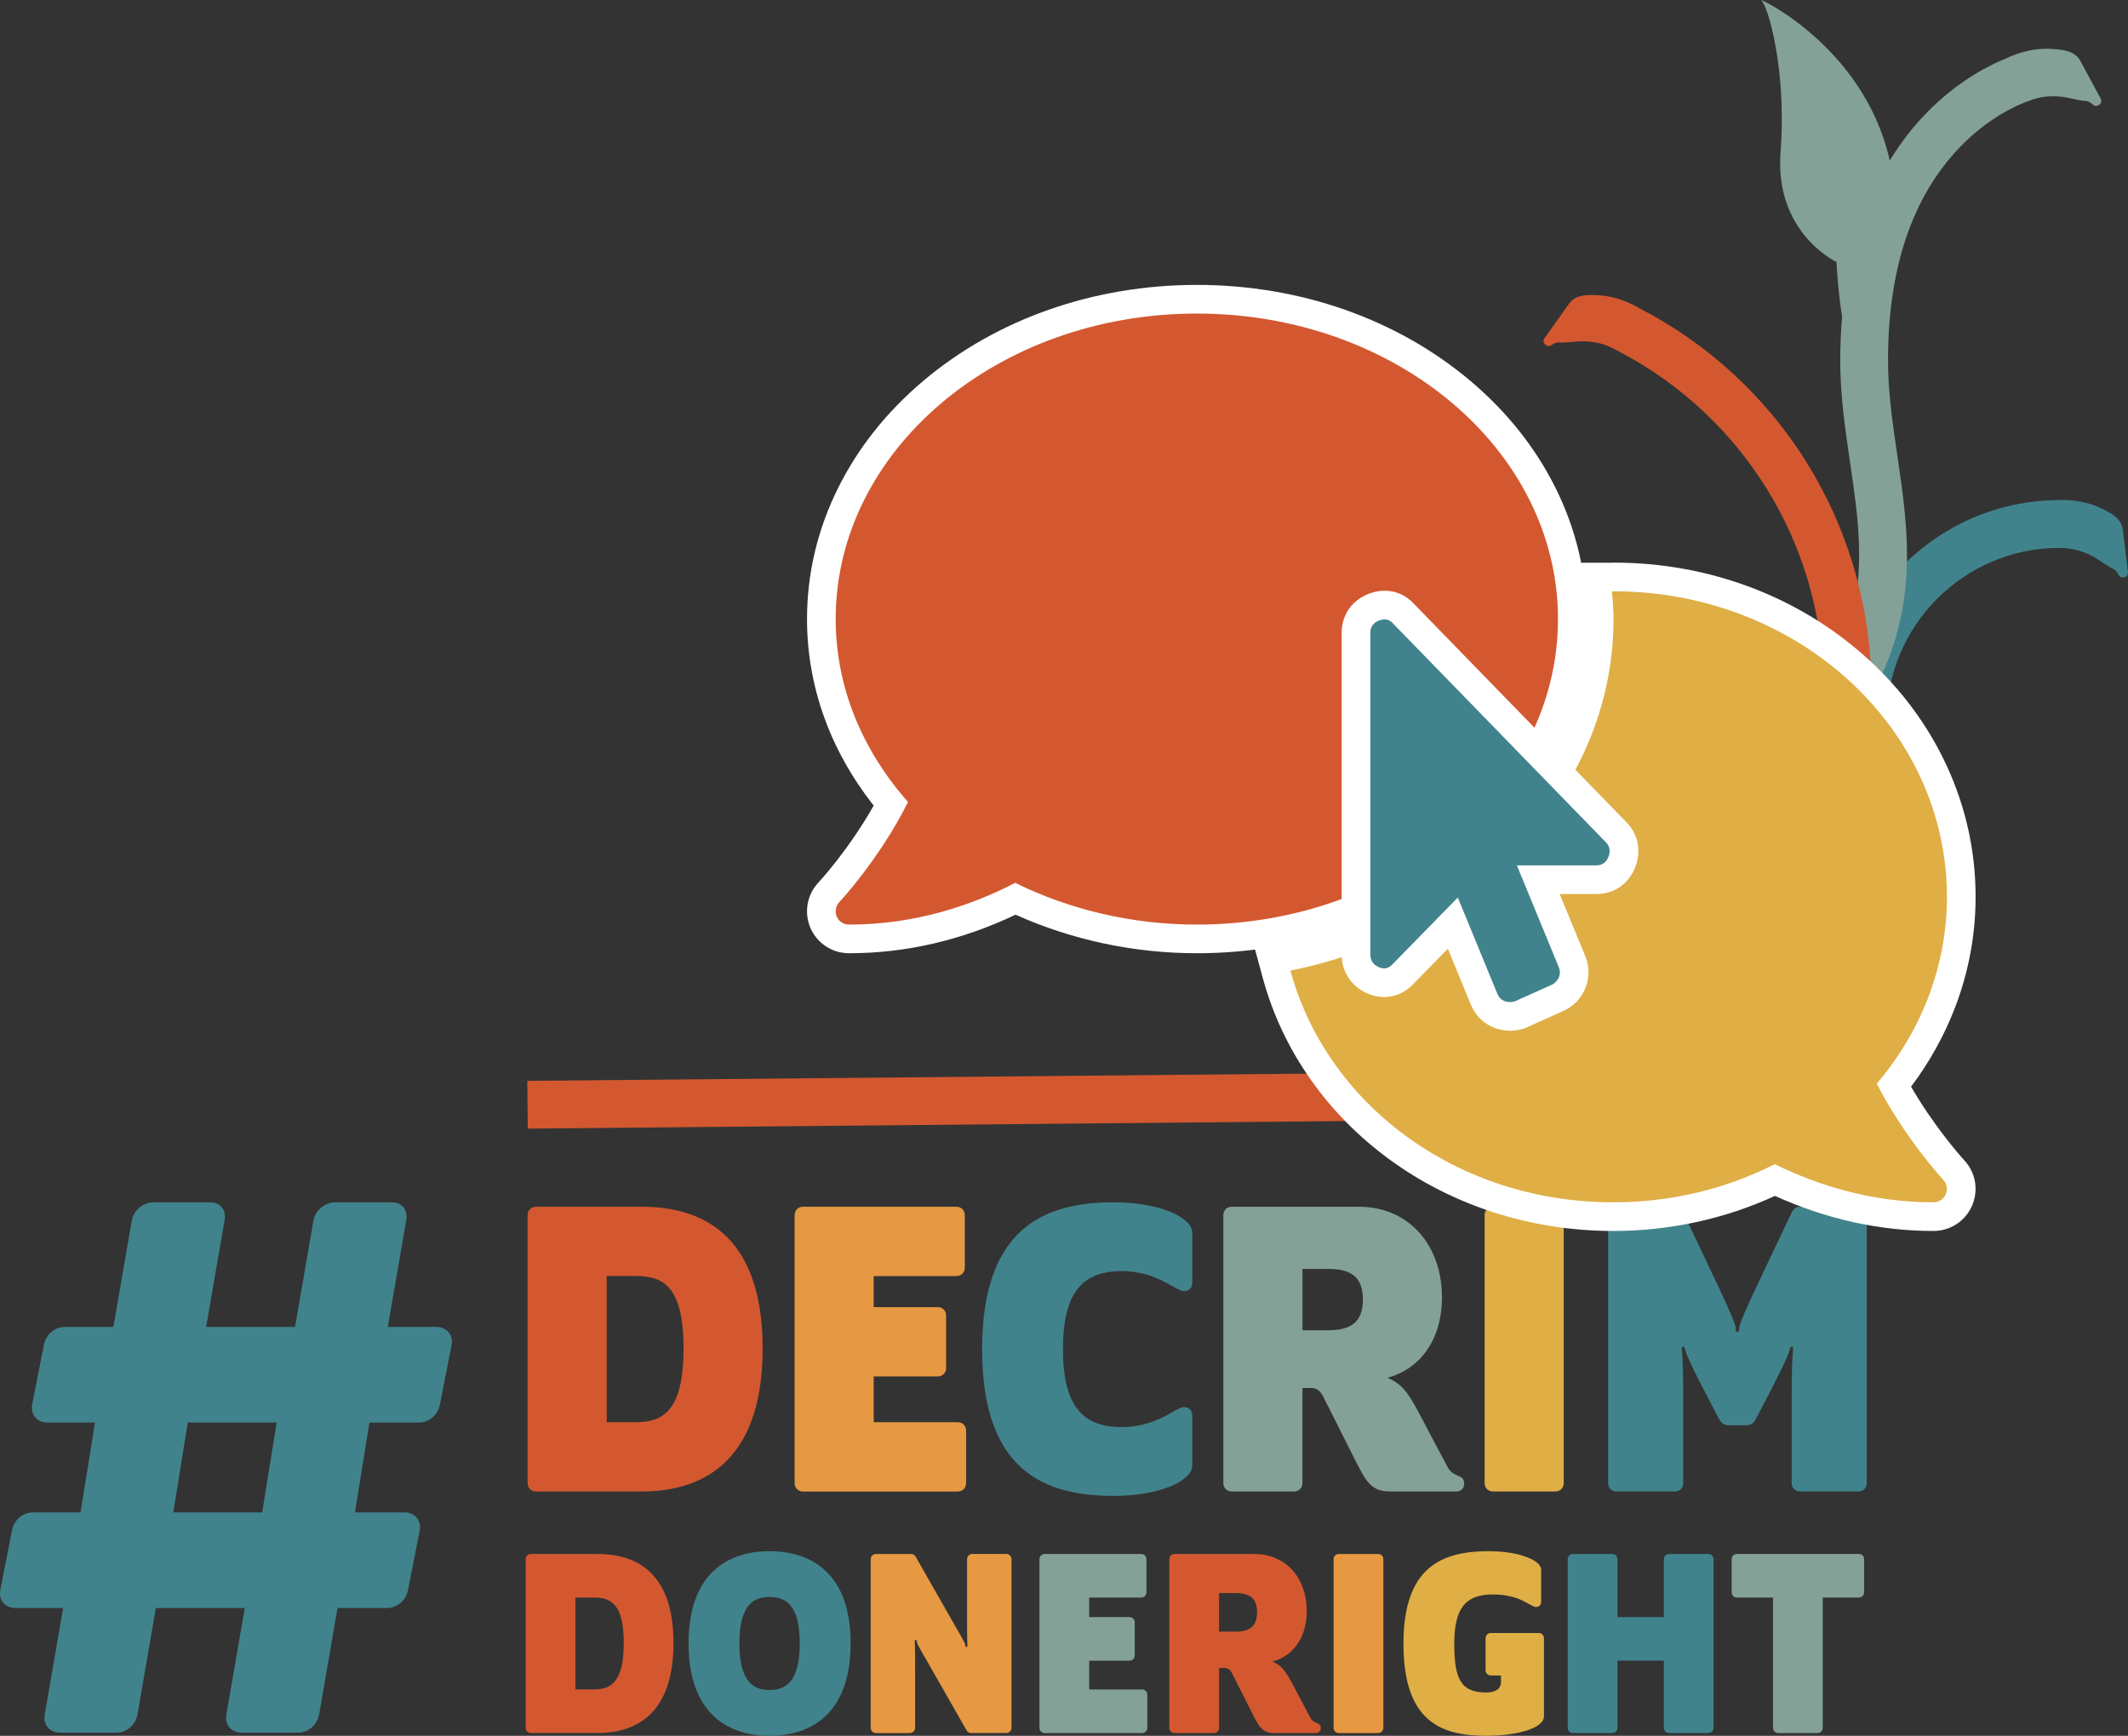 <?xml version="1.0" encoding="UTF-8"?><svg xmlns="http://www.w3.org/2000/svg" viewBox="0 0 1113.54 908.55"><rect x="0" y="0" width="1113.54" height="908.55" fill="#333333" stroke="none"/><defs><style>.d{fill:#fff;}.e{fill:#e69942;}.f{fill:#84a198;}.g{fill:#d35830;}.h{fill:#dfae45;}.i{fill:#41838c;}</style></defs><g id="a"/><g id="b"><g id="c"><g><rect class="g" x="276.06" y="562.79" width="630.83" height="25" transform="translate(-5.32 5.52) rotate(-.53)"/><path class="i" d="M1113.51,299.26c-.89-7.31-1.77-14.62-2.66-21.94-.75-6.19-6.42-8.81-10.97-11.08-4.49-2.24-12.56-5.1-23.8-4.46-62.96,.9-113.9,52.38-113.9,115.55h25c0-49.69,40.22-90.15,89.82-90.56v.03c7.37-.01,11.22,1.52,11.22,1.52,7.7,2.46,9.95,5.03,16.37,8.84,2.19,.8,2.9,1.76,3.85,3.44,.59,1.13,1.26,1.79,2.73,1.62,1.62-.19,2.52-1.35,2.33-2.97Z"/><path class="f" d="M1099.16,51.45c-3.5-6.49-7.01-12.98-10.51-19.48-2.96-5.49-9.21-5.86-14.28-6.31s-13.8-.16-24.23,4.74v.02c-8.57,3.4-25.23,11.56-41.68,28.33-7.73,7.88-14.18,16.4-19.59,25.3C975.39,23.88,918.87-1.8,921.58,.1c3.44,2.41,13.47,36.51,10.16,79.21-3.31,42.7,29.24,57.79,29.24,57.79,0,0,.76,15.38,2.96,28.65-.7,8.05-.98,15.76-.98,22.93,0,18.44,2.61,36.14,5.13,53.26,5.53,37.54,10.75,73.01-12.1,112.46l21.63,12.53c27.22-47,21.11-88.49,15.2-128.63-2.5-16.97-4.86-33.01-4.86-49.62,0-47.98,12.57-85.47,37.37-111.41,14.81-15.49,29.85-22.07,35.25-24.08h0c.24-.08,.47-.17,.7-.26,.87-.31,1.36-.45,1.39-.46v-.04c5.6-1.94,8.92-1.93,8.92-1.93,8.08-.52,11.12,1.05,18.5,2.25,2.33-.06,3.35,.58,4.85,1.8,.96,.84,1.83,1.21,3.14,.51,1.44-.77,1.86-2.18,1.08-3.62Z"/><path class="g" d="M949.23,248.44c-21.54-37.19-53.07-67.25-91.19-86.99-9.17-5.48-17.24-6.75-22.09-6.93-5.06-.19-11.27-.6-14.88,4.46-4.27,5.98-8.53,11.95-12.79,17.92-.94,1.32-.71,2.77,.62,3.71,1.2,.86,2.12,.59,3.16-.11,1.63-1.02,2.72-1.52,5.01-1.18,7.44-.27,10.63-1.44,18.54,.07,0,0,4.07,.49,10.46,3.99v.02c34.09,17.54,62.28,44.36,81.52,77.57,17.47,30.15,26.7,64.62,26.7,99.69,0,109.83-89.35,199.19-199.19,199.19v25c59.88,0,116.18-23.32,158.52-65.66,42.34-42.34,65.66-98.64,65.66-158.52,0-39.46-10.4-78.26-30.07-112.22Z"/><g><path class="g" d="M275.09,904.31v-88.15c0-1.61,1.17-2.78,2.78-2.78h34.79c18.57,0,39.76,8.04,39.76,46.64s-21.2,47.07-39.76,47.07h-34.79c-1.61,0-2.78-1.17-2.78-2.78Zm35.52-20.03c8.63,0,15.79-3.22,15.79-24.27s-7.16-23.83-15.79-23.83h-9.5v48.1h9.5Z"/><path class="i" d="M360.31,860.16c0-36.99,20.91-48.24,42.4-48.24s42.4,11.26,42.4,48.24-20.91,48.39-42.4,48.39-42.4-11.4-42.4-48.39Zm58.18,0c0-20.47-7.6-24.27-15.79-24.27s-15.79,3.8-15.79,24.27,7.6,24.41,15.79,24.41,15.79-3.95,15.79-24.41Z"/><path class="e" d="M478.87,874.63v29.68c0,1.61-1.17,2.78-2.78,2.78h-17.69c-1.61,0-2.78-1.17-2.78-2.78v-88.15c0-1.61,1.17-2.78,2.78-2.78h18.27c1.61,0,2.34,1.02,2.92,2.19l17.25,30.26c4.09,7.31,8.04,13.6,8.19,14.91,.15,1.17,.29,1.32,.73,1.32s.58-.44,.44-1.46c-.15-2.05-.15-10.09-.15-14.77v-29.68c0-1.61,1.17-2.78,2.78-2.78h17.69c1.61,0,2.78,1.17,2.78,2.78v88.15c0,1.61-1.17,2.78-2.78,2.78h-18.13c-1.61,0-2.19-.58-3.07-2.19l-17.25-30.26c-4.09-7.31-8.04-13.6-8.19-14.91-.15-1.17-.29-1.32-.73-1.32s-.58,.44-.44,1.46c.15,2.05,.15,10.09,.15,14.77Z"/><path class="f" d="M543.92,904.31v-88.15c0-1.61,1.17-2.78,2.78-2.78h50.44c1.61,0,2.78,1.17,2.78,2.78v17.25c0,1.61-1.17,2.78-2.78,2.78h-27.19v10.23h21.05c1.61,0,2.78,1.17,2.78,2.78v17.25c0,1.61-1.17,2.78-2.78,2.78h-21.05v15.06h27.63c1.61,0,2.78,1.17,2.78,2.78v17.25c0,1.61-1.17,2.78-2.78,2.78h-50.87c-1.61,0-2.78-1.17-2.78-2.78Z"/><path class="g" d="M676.22,881.21l9.21,17.4c1.02,2.05,2.05,2.63,3.8,3.36,1.17,.44,1.9,1.02,1.9,2.49,0,1.61-1.02,2.63-2.63,2.63h-21.78c-6.14,0-7.89-3.36-11.11-9.65l-10.82-21.49c-1.02-2.05-2.19-2.92-4.09-2.92h-2.78v31.29c0,1.61-1.17,2.78-2.78,2.78h-20.47c-1.61,0-2.78-1.17-2.78-2.78v-88.15c0-1.61,1.17-2.78,2.78-2.78h41.81c16.37,0,27.34,12.57,27.34,29.82,0,14.04-7.31,23.68-17.98,26.46,4.97,2.05,7.02,5.26,10.38,11.55Zm-38.3-27.19h8.48c7.6,0,11.4-2.78,11.4-10.09s-3.8-10.09-11.26-10.09h-8.63v20.17Z"/><path class="e" d="M697.85,904.31v-88.15c0-1.61,1.17-2.78,2.78-2.78h20.47c1.61,0,2.78,1.17,2.78,2.78v88.15c0,1.61-1.17,2.78-2.78,2.78h-20.47c-1.61,0-2.78-1.17-2.78-2.78Z"/><path class="h" d="M785.41,876.97h-5.26c-1.61,0-2.78-1.17-2.78-2.78v-16.67c0-1.61,1.17-2.78,2.78-2.78h25c1.61,0,2.78,1.17,2.78,2.78v40.79c0,6.58-14.91,10.23-30.26,10.23-24.27,0-43.27-8.04-43.27-48.24s20.03-48.39,44.74-48.39c11.7,0,19.59,2.48,23.68,4.97,2.19,1.31,3.65,2.92,3.65,4.97v16.37c0,1.9-1.02,2.92-2.78,2.92-.88,0-2.34-.88-3.95-1.75-2.92-1.61-8.04-4.82-18.71-4.82-14.77,0-20.03,8.04-20.03,25.73s2.92,25.58,16.67,25.58c4.09,0,7.75-1.32,7.75-5.56v-3.36Z"/><path class="i" d="M820.35,904.31v-88.15c0-1.61,1.17-2.78,2.78-2.78h20.47c1.61,0,2.78,1.17,2.78,2.78v30.26h24.27v-30.26c0-1.61,1.17-2.78,2.78-2.78h20.47c1.61,0,2.78,1.17,2.78,2.78v88.15c0,1.61-1.17,2.78-2.78,2.78h-20.47c-1.61,0-2.78-1.17-2.78-2.78v-35.09h-24.27v35.09c0,1.61-1.17,2.78-2.78,2.78h-20.47c-1.61,0-2.78-1.17-2.78-2.78Z"/><path class="f" d="M927.79,904.31v-68.13h-18.86c-1.61,0-2.78-1.17-2.78-2.78v-17.25c0-1.61,1.17-2.78,2.78-2.78h63.74c1.61,0,2.78,1.17,2.78,2.78v17.25c0,1.61-1.17,2.78-2.78,2.78h-18.86v68.13c0,1.61-1.17,2.78-2.78,2.78h-20.47c-1.61,0-2.78-1.17-2.78-2.78Z"/></g><path class="i" d="M228.2,694.53c5.56,0,9.1,4.05,8.09,9.61l-6.07,30.84c-1.01,5.56-5.56,9.61-11.12,9.61h-25.79l-7.58,47.02h25.79c5.56,0,9.1,4.05,8.09,9.61l-6.07,30.84c-1.01,5.56-5.56,9.61-11.12,9.61h-25.79l-9.61,55.61c-1.01,5.56-5.56,9.61-11.12,9.61h-29.33c-5.56,0-9.1-4.04-8.09-9.61l9.61-55.61h-46.52l-9.61,55.61c-1.01,5.56-5.56,9.61-11.12,9.61H31.52c-5.56,0-9.1-4.04-8.09-9.61l9.61-55.61H8.26c-5.56,0-9.1-4.05-8.09-9.61l6.07-30.84c1.01-5.56,5.56-9.61,11.12-9.61h24.78l7.58-47.02H24.95c-5.56,0-9.1-4.05-8.09-9.61l6.07-30.84c1.01-5.56,5.56-9.61,11.12-9.61h25.28l9.61-55.62c1.01-5.56,6.07-9.61,11.63-9.61h29.33c5.56,0,8.6,4.05,7.58,9.61l-9.61,55.62h46.52l9.61-55.62c1.01-5.56,6.07-9.61,11.63-9.61h29.33c5.56,0,8.6,4.05,7.58,9.61l-9.61,55.62h25.28Zm-129.94,50.06l-7.58,47.02h46.52l7.58-47.02h-46.52Z"/><g><path class="g" d="M276.08,776.25v-140.2c0-2.56,1.86-4.42,4.42-4.42h55.34c29.53,0,63.24,12.79,63.24,74.17s-33.71,74.87-63.24,74.87h-55.34c-2.56,0-4.42-1.86-4.42-4.42Zm56.5-31.85c13.72,0,25.11-5.12,25.11-38.6s-11.39-37.9-25.11-37.9h-15.11v76.49h15.11Z"/><path class="e" d="M415.81,776.25v-140.2c0-2.56,1.86-4.42,4.42-4.42h80.21c2.56,0,4.42,1.86,4.42,4.42v27.44c0,2.56-1.86,4.42-4.42,4.42h-43.25v16.27h33.48c2.56,0,4.42,1.86,4.42,4.42v27.44c0,2.56-1.86,4.42-4.42,4.42h-33.48v23.95h43.94c2.56,0,4.42,1.86,4.42,4.42v27.44c0,2.56-1.86,4.42-4.42,4.42h-80.91c-2.56,0-4.42-1.86-4.42-4.42Z"/><path class="i" d="M513.92,706.27c0-63.94,33.02-76.96,68.82-76.96,18.6,0,30.69,4.65,35.34,7.9,3.25,2.33,5.81,4.65,5.81,7.9v26.04c0,3.02-1.63,4.65-4.42,4.65-1.39,0-3.49-1.16-6.28-2.79-5.35-3.02-13.72-7.67-26.27-7.67-20.46,0-30.69,11.16-30.69,40.92s10.46,40.69,30.69,40.69c12.56,0,20.92-4.65,26.27-7.67,2.79-1.63,4.88-2.79,6.28-2.79,2.79,0,4.42,1.63,4.42,4.65v26.04c0,3.25-2.56,5.58-5.81,7.9-4.65,3.25-16.74,7.9-35.34,7.9-35.8,0-68.82-12.79-68.82-76.73Z"/><path class="f" d="M742.47,739.51l14.65,27.67c1.63,3.25,3.25,4.18,6.04,5.35,1.86,.7,3.02,1.63,3.02,3.95,0,2.56-1.63,4.18-4.19,4.18h-34.64c-9.77,0-12.56-5.35-17.67-15.35l-17.21-34.18c-1.63-3.25-3.49-4.65-6.51-4.65h-4.42v49.76c0,2.56-1.86,4.42-4.42,4.42h-32.55c-2.56,0-4.42-1.86-4.42-4.42v-140.2c0-2.56,1.86-4.42,4.42-4.42h66.5c26.04,0,43.48,20,43.48,47.43,0,22.32-11.63,37.67-28.6,42.08,7.9,3.25,11.16,8.37,16.51,18.37Zm-60.91-43.25h13.48c12.09,0,18.14-4.42,18.14-16.04s-6.05-16.04-17.9-16.04h-13.72v32.09Z"/><path class="h" d="M776.87,776.25v-140.2c0-2.56,1.86-4.42,4.42-4.42h32.55c2.56,0,4.42,1.86,4.42,4.42v140.2c0,2.56-1.86,4.42-4.42,4.42h-32.55c-2.56,0-4.42-1.86-4.42-4.42Z"/><path class="i" d="M899.17,742.07l-6.51-12.56c-6.51-12.32-10.23-20.46-10.7-22.55-.46-1.86-.7-2.09-1.16-2.09-.7,0-.93,.47-.7,2.09,.47,3.26,.7,14.88,.7,22.32v46.97c0,2.56-1.86,4.42-4.42,4.42h-30.46c-2.56,0-4.42-1.86-4.42-4.42v-140.2c0-2.56,1.86-4.42,4.42-4.42h30.46c2.56,0,3.95,1.86,4.65,3.49l14.65,30.92c3.72,7.67,12.56,26.51,12.56,28.83,0,1.86,.23,2.33,.93,2.33s.93-.47,.93-2.33c0-2.33,8.6-20.69,12.56-28.83l14.65-30.92c.93-1.86,2.09-3.49,4.65-3.49h30.46c2.56,0,4.42,1.86,4.42,4.42v140.2c0,2.56-1.86,4.42-4.42,4.42h-30.46c-2.56,0-4.42-1.86-4.42-4.42v-46.97c0-7.44,.23-19.06,.7-22.32,.23-1.63,0-2.09-.7-2.09-.47,0-.7,.23-1.16,2.09-.47,2.09-4.18,10-10.7,22.55l-6.51,12.56c-1.63,3.25-3.02,3.95-5.58,3.95h-8.83c-2.56,0-3.95-.93-5.58-3.95Z"/></g><g><g><path class="g" d="M626.28,491.44c-32.96,0-65.7-7.24-94.95-20.98-28.08,13.92-57.35,20.98-87.07,20.98-5.83,0-10.9-3.31-13.25-8.63-2.32-5.44-1.23-11.61,2.74-15.78l.02-.02c.51-.55,18.43-19.96,32.4-46.17-23.82-28.54-36.38-61.91-36.38-96.82,0-44.96,20.6-87.15,58-118.8,37.04-31.35,86.23-48.61,138.48-48.61s101.44,17.26,138.48,48.61c37.4,31.65,58,73.84,58,118.8s-20.6,87.15-58,118.8c-37.04,31.35-86.23,48.61-138.48,48.61Z"/><path class="d" d="M626.28,164.12c104.4,0,188.98,71.6,188.98,159.91s-84.59,159.91-188.98,159.91c-34.71,0-67.05-8.09-95.04-21.84-22.7,11.74-52.14,21.84-86.98,21.84-2.78,0-5.24-1.54-6.38-4.15-1.11-2.61-.6-5.58,1.31-7.59,.32-.33,21.08-22.64,35.97-52.41-23.67-26.75-37.86-59.81-37.86-95.76,0-88.31,84.59-159.91,188.98-159.91m0-15c-54.03,0-104.93,17.89-143.33,50.39-18.91,16.01-33.79,34.7-44.22,55.57-10.9,21.81-16.43,45.01-16.43,68.95,0,35.07,12.02,68.62,34.88,97.63-13.03,23.07-28.25,39.55-28.86,40.21-6.04,6.34-7.7,15.69-4.24,23.8l.03,.08,.04,.08c3.5,7.96,11.4,13.11,20.11,13.11,29.74,0,59.03-6.79,87.16-20.18,29.4,13.22,62.03,20.18,94.86,20.18,54.03,0,104.93-17.89,143.33-50.39,18.91-16.01,33.79-34.7,44.22-55.57,10.9-21.81,16.43-45.01,16.43-68.95s-5.53-47.13-16.43-68.95c-10.43-20.87-25.31-39.57-44.22-55.57-38.4-32.49-89.3-50.39-143.33-50.39h0Z"/></g><g><path class="h" d="M1011.79,636.81c-28.19,0-56.11-6.43-83.04-19.13-25.95,12.52-55.05,19.13-84.41,19.13-41.61,0-80.64-12.45-112.85-35.99-31.22-22.82-53.76-55.08-63.47-90.83l-2.1-7.75,7.87-1.58c45.72-9.15,87.2-31.67,116.79-63.41,30.27-32.47,46.27-71.62,46.27-113.22,0-4.04-.33-8.02-.68-12.25l-.8-9.75h8.01c.37-.03,.67-.04,.97-.04,100.33,0,181.95,75.1,181.95,167.41,0,35.78-12.16,69.81-35.24,98.75,12.66,23.11,28.1,40.72,31.22,44.19,.04,.05,.08,.09,.12,.13,3.9,4.18,4.95,10.29,2.68,15.61-2.36,5.41-7.43,8.73-13.27,8.73Z"/><path class="d" d="M844.34,309.49c96.31,0,174.45,71.6,174.45,159.91,0,36.89-13.81,70.78-36.71,97.85,14.81,28.71,34.53,49.97,34.78,50.28,1.91,2,2.42,4.97,1.31,7.59-1.14,2.62-3.6,4.19-6.38,4.19-32.89,0-60.97-9.09-83.09-19.97-25.01,12.7-53.75,19.97-84.36,19.97-82.59,0-150.19-51.7-169.09-121.29,96.69-19.35,169.09-94.38,169.09-183.99,0-4.91-.45-9.72-.85-14.5,.28,0,.56-.04,.85-.04m0-15c-.5,0-.93,.02-1.22,.04h-15.9l1.33,16.23,.14,1.65c.34,4.06,.66,7.9,.66,11.62,0,19.92-3.93,39.46-11.67,58.06-7.53,18.09-18.49,34.93-32.58,50.04-28.53,30.6-68.58,52.32-112.77,61.17l-15.74,3.15,4.21,15.49c5.13,18.88,13.53,36.72,24.98,53.01,11.25,16.01,25.15,30.11,41.3,41.92,16.3,11.91,34.48,21.18,54.03,27.54,20.2,6.57,41.48,9.9,63.24,9.9,29.27,0,58.3-6.33,84.44-18.35,26.95,12.18,54.84,18.35,83.01,18.35,8.73,0,16.63-5.18,20.13-13.19l.02-.05,.02-.05c3.44-8.03,1.86-17.27-4.03-23.62l-.09-.1c-2.83-3.13-16.09-18.25-27.82-38.51,9.65-12.85,17.37-26.75,23-41.42,7.14-18.62,10.76-38.13,10.76-57.98,0-23.77-5.08-46.83-15.09-68.53-9.63-20.86-23.38-39.56-40.88-55.6-35.73-32.75-83.13-50.78-133.47-50.78h0Z"/></g></g><g><path class="i" d="M790.19,532.02c-1.9,0-3.77-.35-5.57-1.04-3.61-1.39-6.34-4.07-7.92-7.76l-16.45-40.04-25.97,26.56c-3.48,3.82-7.34,4.63-9.98,4.63-2,0-4.02-.46-6.02-1.37-5.54-2.52-8.7-7.43-8.7-13.48v-168.24c0-6.24,3.38-11.14,9.27-13.44,1.94-.76,3.87-1.15,5.74-1.15,3.71,0,7.16,1.56,9.72,4.39l111.4,114.53c4.12,4.14,5.23,9.84,2.98,15.59-2.3,5.88-7.2,9.26-13.44,9.26h-30.27l17.63,42.81c1.57,3.7,1.57,7.62-.02,11.33-1.53,3.58-4.22,6.28-7.78,7.82l-19.63,8.81-.53,.15c-1.47,.42-2.97,.63-4.44,.63Z"/><path class="d" d="M724.57,324.19c1.65,0,3.06,.67,4.23,2l111.51,114.64c2.08,2.09,2.54,4.63,1.37,7.63-1.17,3-3.33,4.5-6.46,4.5h-41.47l21.91,53.21c.78,1.82,.78,3.65,0,5.48-.78,1.82-2.09,3.13-3.91,3.91l-19.17,8.61c-.81,.23-1.61,.34-2.4,.34-.98,0-1.95-.18-2.89-.54-1.7-.66-2.93-1.9-3.72-3.72l-20.74-50.47-34.04,34.82c-1.34,1.51-2.85,2.26-4.51,2.26-.92,0-1.9-.23-2.92-.7-2.87-1.31-4.3-3.52-4.3-6.65v-168.24c0-3.13,1.5-5.28,4.5-6.46,1.08-.42,2.08-.63,3.01-.63m0-15h0c-2.8,0-5.66,.56-8.48,1.67-8.78,3.43-14.03,11.07-14.03,20.42v168.24c0,8.98,4.89,16.57,13.09,20.3,2.99,1.36,6.06,2.05,9.14,2.05,5.81,0,11.27-2.47,15.42-6.97l17.92-18.33,12.07,29.39,.05,.11,.05,.11c2.37,5.51,6.66,9.7,12.1,11.79,2.69,1.03,5.46,1.54,8.28,1.54,2.16,0,4.34-.31,6.48-.91l1.06-.3,1-.45,19.09-8.57c5.32-2.33,9.34-6.37,11.64-11.71,2.38-5.56,2.39-11.64,.06-17.18l-13.35-32.43h19.08c9.35,0,16.99-5.25,20.43-14.04,3.32-8.48,1.59-17.29-4.64-23.6l-111.27-114.39c-3.99-4.35-9.36-6.74-15.18-6.74h0Z"/></g></g></g></g></svg>